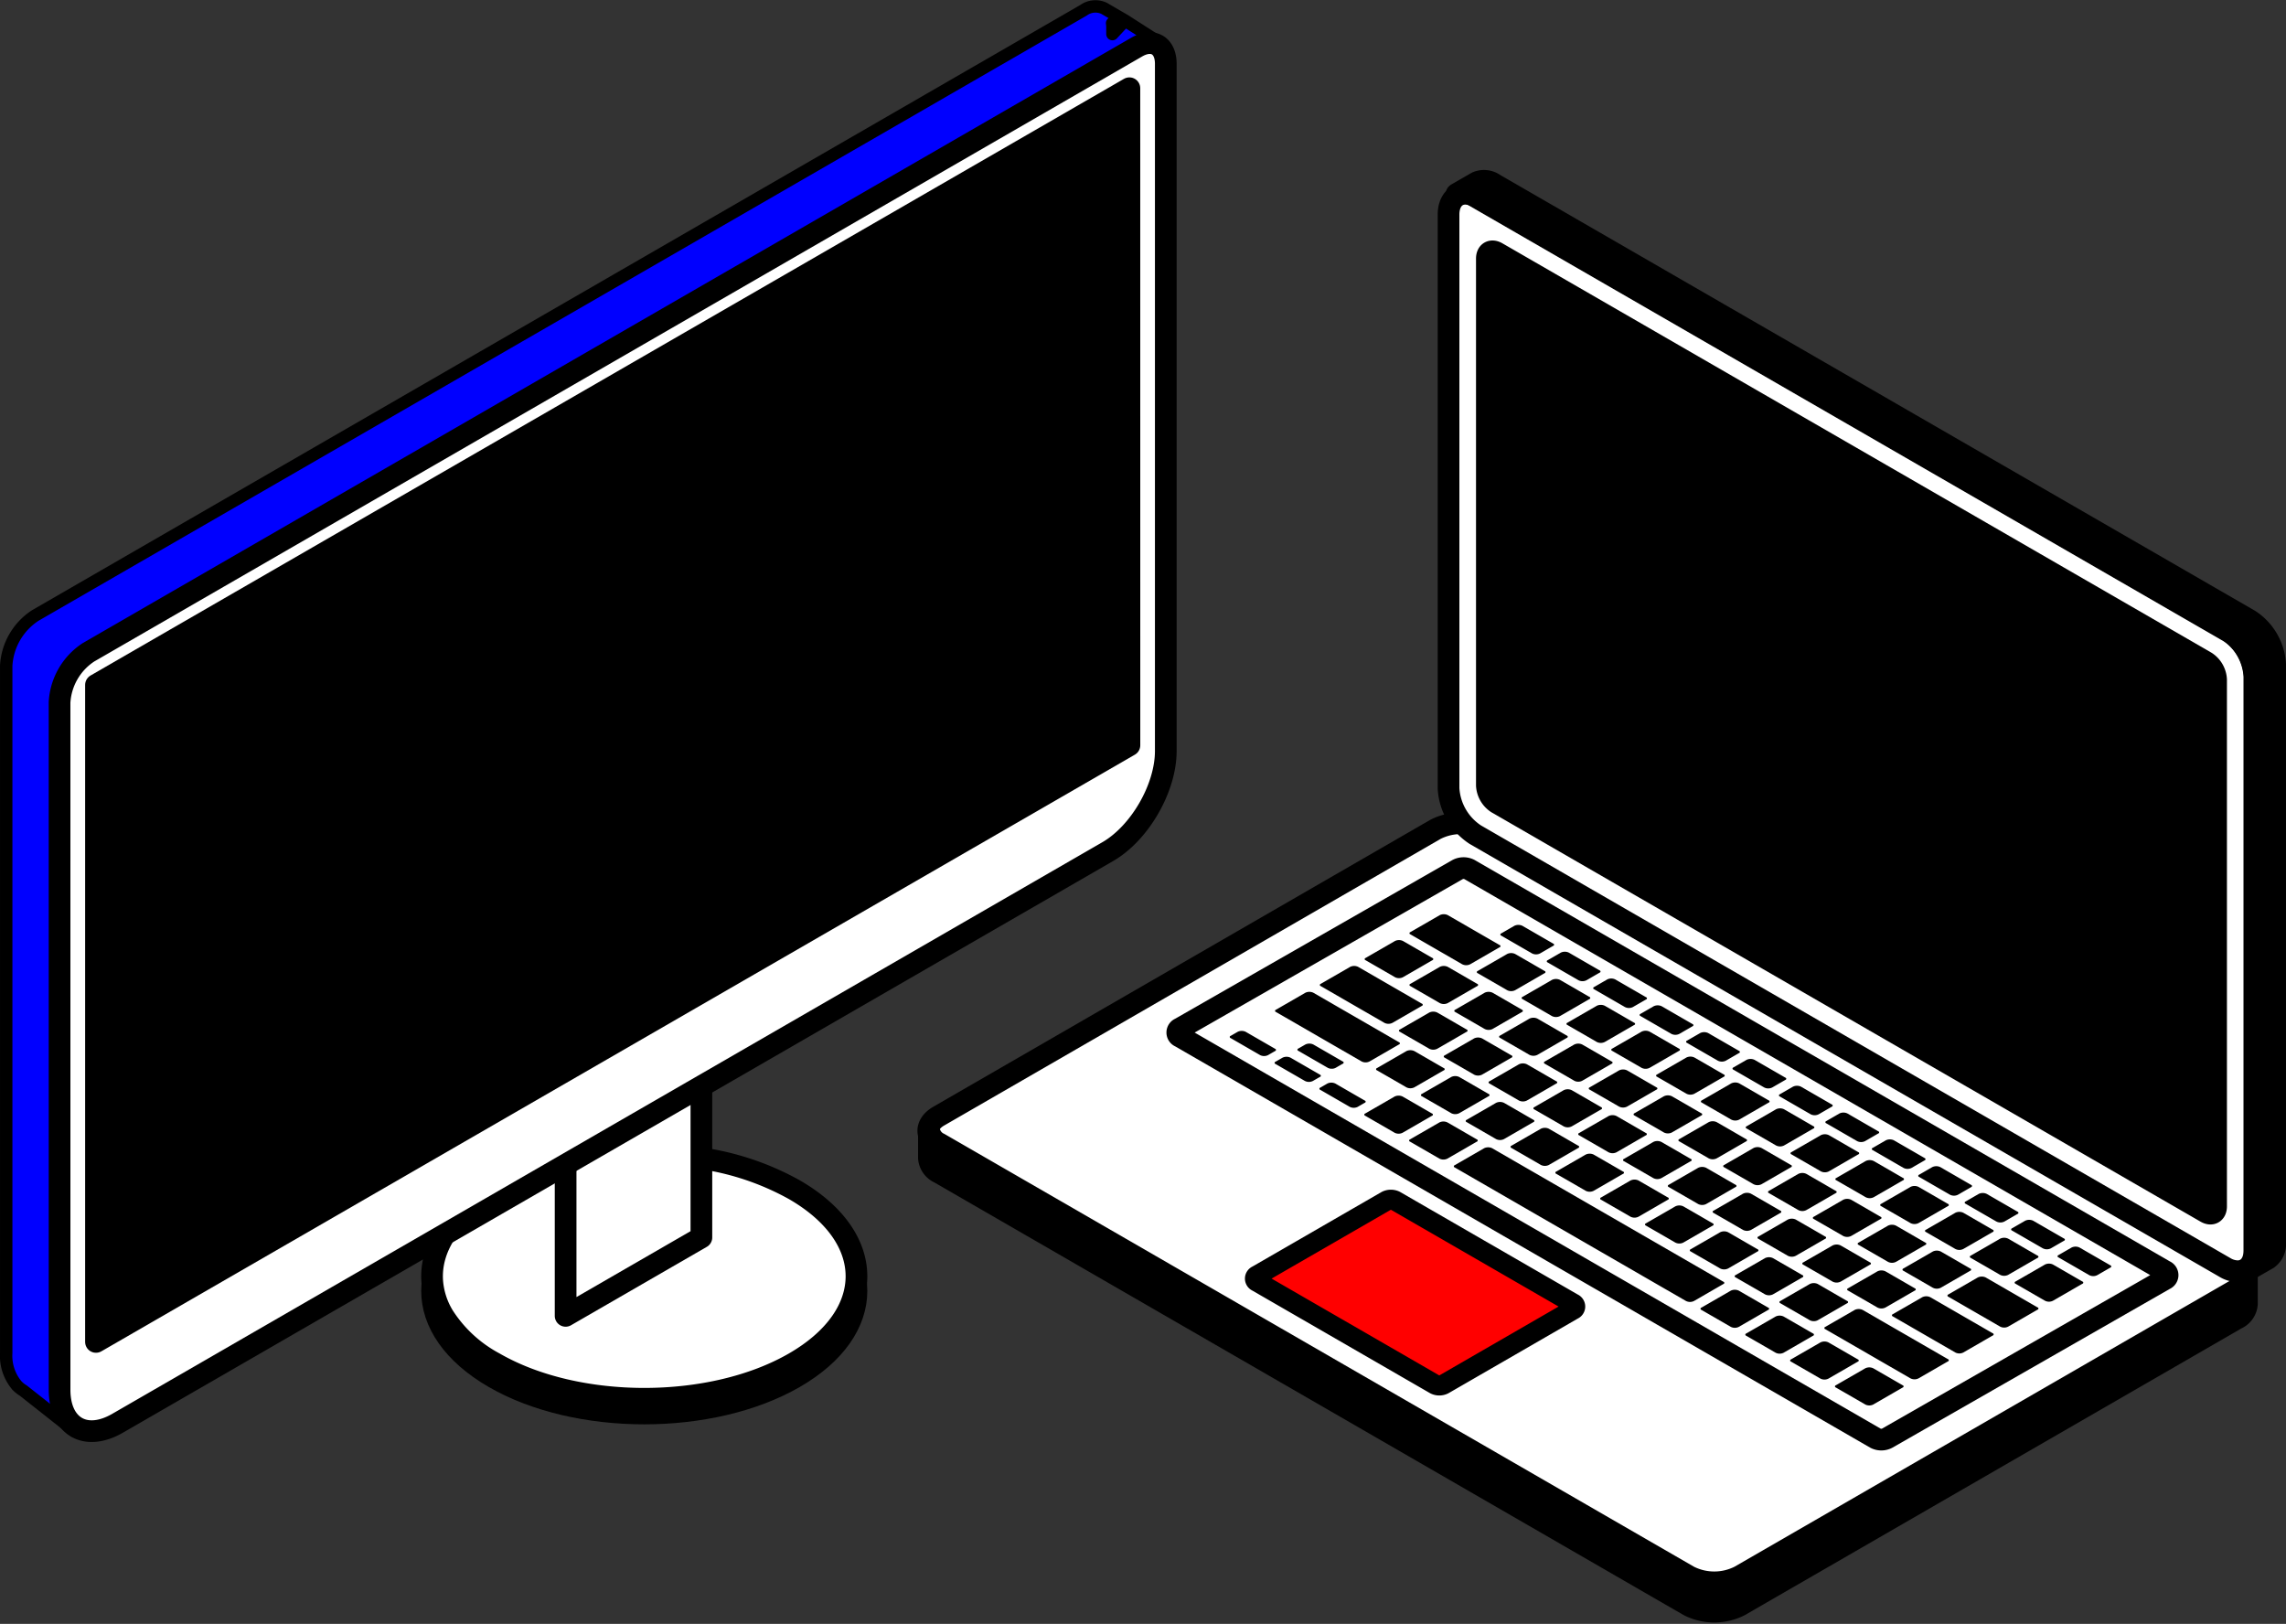 <svg xmlns="http://www.w3.org/2000/svg" width="368.913" height="262.057" viewBox="0 0 368.913 262.057"><rect x="0" y="0" width="368.913" height="262.057" fill="#333333" stroke="none"/><g id="Group_6056" data-name="Group 6056" transform="translate(5 -3.977)"><g id="Group_5967" data-name="Group 5967" transform="translate(-4 5)"><path id="Path_26226" data-name="Path 26226" d="M450.032,1495.719l-5.311-3.409-2.04,2.185v-1.137a4.408,4.408,0,0,0-.052-.617l2.093-.431-3.407-1.983h-.006a3.284,3.284,0,0,0-3.3.331l-169.155,97.662a10.351,10.351,0,0,0-4.691,8.112v110.9a7.432,7.432,0,0,0,1.736,5.256l0,.008.06.047a4.547,4.547,0,0,0,.964.761l8.3,6.55,9.327-13.573h0l148.773-85.885c5.171-2.994,9.366-10.252,9.366-16.229l-.005-103.7,4.785,3.08Z" transform="translate(-264.16 -1490.017)" fill="blue" stroke="#000" stroke-linecap="round" stroke-linejoin="round" stroke-width="2"></path><path id="Path_26227" data-name="Path 26227" d="M374.391,1769.24c-13.372,7.721-13.372,20.243,0,27.964s35.052,7.718,48.433,0,13.367-20.243,0-27.964S387.768,1761.516,374.391,1769.24Z" transform="translate(-295.637 -1575.911)" fill="#fff" stroke="#000" stroke-linecap="round" stroke-linejoin="round" stroke-width="3.5"></path><path id="Path_26228" data-name="Path 26228" d="M364.392,1780.6a12.622,12.622,0,0,0,1.831,5.609,22.062,22.062,0,0,0,8.168,7.531c13.383,7.723,35.052,7.723,48.432,0s13.369-20.237,0-27.951a43.711,43.711,0,0,0-14.839-5.042c-.047-.011-.1-.011-.192-.031a57.267,57.267,0,0,0-7.73-.707c-1.368-.034-2.734-.02-4.081.063-7.863.325-15.564,2.241-21.589,5.718C367.347,1769.851,364,1775.265,364.392,1780.6Z" transform="translate(-295.637 -1574.827)" fill="#fff" stroke="#000" stroke-linecap="round" stroke-linejoin="round" stroke-width="3.5"></path><g id="Group_5966" data-name="Group 5966" transform="translate(90.281 149.176)"><g id="Group_5965" data-name="Group 5965"><path id="Path_26229" data-name="Path 26229" d="M417.7,1708.5v48.512l-21.911,12.654v-48.521a3.061,3.061,0,0,1,1.38-2.387l19.148-11.058C417.086,1707.269,417.7,1707.62,417.7,1708.5Z" transform="translate(-395.791 -1707.517)" fill="#fff" stroke="#000" stroke-linecap="round" stroke-linejoin="round" stroke-width="3.5"></path></g></g><path id="Path_26230" data-name="Path 26230" d="M276.721,1715.976c0,5.978,4.2,8.4,9.373,5.409l159.784-92.245c5.169-2.987,9.362-10.252,9.362-16.222V1502.012c0-2.992-2.095-4.2-4.684-2.706L281.4,1596.967a10.358,10.358,0,0,0-4.683,8.106Z" transform="translate(-268.106 -1492.734)" fill="#fff" stroke="#000" stroke-linecap="round" stroke-linejoin="round" stroke-width="3.5"></path><path id="Path_26231" data-name="Path 26231" d="M285.286,1711.6l166.778-96.286-.007-106.031-166.771,96.289Z" transform="translate(-270.797 -1496.068)" stroke="#000" stroke-linecap="round" stroke-linejoin="round" stroke-width="3.5"></path></g><g id="Group_6055" data-name="Group 6055" transform="translate(144.801 33.149)"><g id="Group_5976" data-name="Group 5976"><g id="Group_5968" data-name="Group 5968" transform="translate(0 103.681)"><path id="Path_26232" data-name="Path 26232" d="M550.8,1691.326a9.089,9.089,0,0,1,8.188,0l120.957,69.839c2.253,1.3,2.253,3.428,0,4.726l-80.175,46.291a9.083,9.083,0,0,1-8.189,0l-120.96-69.839c-2.251-1.3-2.251-3.427,0-4.727Z" transform="translate(-468.93 -1690.352)" fill="#fff" stroke="#000" stroke-linecap="round" stroke-linejoin="round" stroke-width="3.5"></path></g><g id="Group_5969" data-name="Group 5969" transform="translate(83.964 2.095)"><path id="Path_26233" data-name="Path 26233" d="M716.631,1715.5,595.67,1645.666a9.566,9.566,0,0,1-4.318-7.483v-92.578c0-2.047,1.07-3.368,2.726-3.368a4.112,4.112,0,0,1,2.043.615l120.961,69.835a9.562,9.562,0,0,1,4.319,7.481v92.579c0,2.047-1.07,3.368-2.725,3.368A4.1,4.1,0,0,1,716.631,1715.5Z" transform="translate(-591.352 -1542.237)" fill="#fff" stroke="#000" stroke-linecap="round" stroke-linejoin="round" stroke-width="3.5"></path></g><g id="Group_5970" data-name="Group 5970" transform="translate(90.148 11.388)"><path id="Path_26234" data-name="Path 26234" d="M716.412,1710.856c.9.521,1.638.1,1.638-.944V1624.9a3.632,3.632,0,0,0-1.637-2.837l-114.408-66.052c-.9-.521-1.639-.1-1.639.944v85.015a3.636,3.636,0,0,0,1.636,2.838Z" transform="translate(-600.367 -1555.787)" stroke="#000" stroke-linecap="round" stroke-linejoin="round" stroke-width="3.5"></path></g><g id="Group_5971" data-name="Group 5971" transform="translate(40.191 110.92)"><path id="Path_26235" data-name="Path 26235" d="M640.21,1792.908l-112.231-64.8a.718.718,0,0,1,0-1.333l44.816-25.653a2.1,2.1,0,0,1,1.865,0l112.232,64.8a.718.718,0,0,1,0,1.333l-44.816,25.653a2.054,2.054,0,0,1-1.866,0Z" transform="translate(-527.53 -1700.905)" fill="#fff" stroke="#000" stroke-linecap="round" stroke-linejoin="round" stroke-width="3.5"></path></g><g id="Group_5972" data-name="Group 5972" transform="translate(52.721 164.432)"><path id="Path_26236" data-name="Path 26236" d="M574.837,1808.736l-28.693-16.566a.552.552,0,0,1,0-1.024l20.877-12.053a1.611,1.611,0,0,1,1.428,0l28.692,16.566a.552.552,0,0,1,0,1.023l-20.877,12.054a1.568,1.568,0,0,1-1.428,0Z" transform="translate(-545.799 -1778.927)" fill="red" stroke="#000" stroke-linecap="round" stroke-linejoin="round" stroke-width="3.228"></path></g><g id="Group_5973" data-name="Group 5973" transform="translate(85.266)"><path id="Path_26237" data-name="Path 26237" d="M722.038,1712.386v-93.258a9.149,9.149,0,0,0-4.124-7.143l-121.849-70.347a2.949,2.949,0,0,0-2.816-.329c.012-.006.023-.014.036-.021l3.241-1.865a2.928,2.928,0,0,1,2.843.318l121.851,70.348a9.151,9.151,0,0,1,4.123,7.143v93.258a2.889,2.889,0,0,1-1.209,2.661l-3.287,1.886A2.908,2.908,0,0,0,722.038,1712.386Z" transform="translate(-593.249 -1539.183)" stroke="#000" stroke-linecap="round" stroke-linejoin="round" stroke-width="3.5"></path></g><g id="Group_5975" data-name="Group 5975" transform="translate(0.105 153.054)"><g id="Group_5974" data-name="Group 5974"><path id="Path_26238" data-name="Path 26238" d="M681.786,1785.835v4.671a2.841,2.841,0,0,1-1.689,2.421l-80.175,46.29a9.083,9.083,0,0,1-8.189,0l-120.96-69.838a2.87,2.87,0,0,1-1.688-2.361l0-4.632c0-.016,0-.034,0-.049a2.9,2.9,0,0,0,1.683,2.313l120.96,69.839a9.078,9.078,0,0,0,8.189,0L680.1,1788.2a2.858,2.858,0,0,0,1.69-2.388Z" transform="translate(-469.084 -1762.338)" stroke="#000" stroke-linecap="round" stroke-linejoin="round" stroke-width="3.5"></path></g></g></g><g id="Group_6054" data-name="Group 6054" transform="translate(48.162 117.86)"><g id="Group_5977" data-name="Group 5977" transform="translate(126.663 56.388)"><path id="Path_26239" data-name="Path 26239" d="M728.981,1800.167l-4.726-2.729a.683.683,0,0,1,0-1.266l4.726-2.729a2,2,0,0,1,1.765,0l4.728,2.729a.683.683,0,0,1,0,1.266l-4.728,2.728a1.923,1.923,0,0,1-1.765,0Z" transform="translate(-723.828 -1793.238)" stroke="#fff" stroke-linecap="round" stroke-linejoin="round" stroke-width="1"></path></g><g id="Group_5978" data-name="Group 5978" transform="translate(119.43 52.212)"><path id="Path_26240" data-name="Path 26240" d="M718.436,1794.08l-4.726-2.729a.683.683,0,0,1,0-1.266l4.725-2.729a2,2,0,0,1,1.767,0l4.726,2.729a.683.683,0,0,1,0,1.266l-4.726,2.729a1.945,1.945,0,0,1-1.765,0Z" transform="translate(-713.283 -1787.15)" stroke="#fff" stroke-linecap="round" stroke-linejoin="round" stroke-width="1"></path></g><g id="Group_5979" data-name="Group 5979" transform="translate(112.197 48.034)"><path id="Path_26241" data-name="Path 26241" d="M707.889,1787.989l-4.726-2.728a.683.683,0,0,1,0-1.266l4.726-2.73a2,2,0,0,1,1.767,0l4.726,2.729a.684.684,0,0,1,0,1.267l-4.726,2.727a1.931,1.931,0,0,1-1.767,0Z" transform="translate(-702.737 -1781.059)" stroke="#fff" stroke-linecap="round" stroke-linejoin="round" stroke-width="1"></path></g><g id="Group_5980" data-name="Group 5980" transform="translate(104.964 43.858)"><path id="Path_26242" data-name="Path 26242" d="M697.343,1781.9l-4.725-2.729a.683.683,0,0,1,0-1.266l4.725-2.729a1.991,1.991,0,0,1,1.767,0l4.727,2.729a.683.683,0,0,1,0,1.266l-4.727,2.729a1.942,1.942,0,0,1-1.767,0Z" transform="translate(-692.191 -1774.97)" stroke="#fff" stroke-linecap="round" stroke-linejoin="round" stroke-width="1"></path></g><g id="Group_5981" data-name="Group 5981" transform="translate(97.731 39.684)"><path id="Path_26243" data-name="Path 26243" d="M686.8,1775.813l-4.728-2.728a.684.684,0,0,1,0-1.268l4.728-2.729a2,2,0,0,1,1.766,0l4.726,2.73a.684.684,0,0,1,0,1.267l-4.726,2.728a1.932,1.932,0,0,1-1.765,0Z" transform="translate(-681.645 -1768.884)" stroke="#fff" stroke-linecap="round" stroke-linejoin="round" stroke-width="1"></path></g><g id="Group_5982" data-name="Group 5982" transform="translate(90.498 35.508)"><path id="Path_26244" data-name="Path 26244" d="M676.253,1769.725l-4.728-2.73a.682.682,0,0,1,0-1.265l4.727-2.729a1.994,1.994,0,0,1,1.765,0l4.727,2.729a.683.683,0,0,1,0,1.266l-4.727,2.729a1.933,1.933,0,0,1-1.765,0Z" transform="translate(-671.099 -1762.795)" stroke="#fff" stroke-linecap="round" stroke-linejoin="round" stroke-width="1"></path></g><g id="Group_5983" data-name="Group 5983" transform="translate(83.265 31.33)"><path id="Path_26245" data-name="Path 26245" d="M665.707,1763.635l-4.726-2.728a.682.682,0,0,1,0-1.265l4.727-2.731a1.992,1.992,0,0,1,1.765,0l4.725,2.731a.681.681,0,0,1,0,1.265l-4.726,2.728a1.932,1.932,0,0,1-1.765,0Z" transform="translate(-660.554 -1756.704)" stroke="#fff" stroke-linecap="round" stroke-linejoin="round" stroke-width="1"></path></g><g id="Group_5984" data-name="Group 5984" transform="translate(76.032 27.156)"><path id="Path_26246" data-name="Path 26246" d="M655.162,1757.547l-4.726-2.729a.683.683,0,0,1,0-1.267l4.726-2.728a2,2,0,0,1,1.766,0l4.728,2.728a.683.683,0,0,1,0,1.266l-4.726,2.729a1.93,1.93,0,0,1-1.766,0Z" transform="translate(-650.008 -1750.618)" stroke="#fff" stroke-linecap="round" stroke-linejoin="round" stroke-width="1"></path></g><g id="Group_5985" data-name="Group 5985" transform="translate(68.8 22.979)"><path id="Path_26247" data-name="Path 26247" d="M644.617,1751.459l-4.727-2.729a.683.683,0,0,1,0-1.267l4.727-2.728a1.987,1.987,0,0,1,1.764,0l4.727,2.728a.683.683,0,0,1,0,1.267l-4.727,2.729a1.937,1.937,0,0,1-1.764,0Z" transform="translate(-639.463 -1744.529)" stroke="#fff" stroke-linecap="round" stroke-linejoin="round" stroke-width="1"></path></g><g id="Group_5986" data-name="Group 5986" transform="translate(61.567 18.803)"><path id="Path_26248" data-name="Path 26248" d="M634.07,1745.369l-4.726-2.728a.682.682,0,0,1,0-1.266l4.726-2.729a2,2,0,0,1,1.765,0l4.727,2.729a.683.683,0,0,1,0,1.266l-4.726,2.728a1.926,1.926,0,0,1-1.767,0Z" transform="translate(-628.917 -1738.44)" stroke="#fff" stroke-linecap="round" stroke-linejoin="round" stroke-width="1"></path></g><g id="Group_5987" data-name="Group 5987" transform="translate(54.335 14.628)"><path id="Path_26249" data-name="Path 26249" d="M623.527,1739.281l-4.726-2.73a.681.681,0,0,1,0-1.263l4.727-2.729a1.987,1.987,0,0,1,1.765,0l4.726,2.729a.68.68,0,0,1,0,1.263l-4.726,2.73a1.938,1.938,0,0,1-1.765,0Z" transform="translate(-618.373 -1732.352)" stroke="#fff" stroke-linecap="round" stroke-linejoin="round" stroke-width="1"></path></g><g id="Group_5988" data-name="Group 5988" transform="translate(47.1 10.451)"><path id="Path_26250" data-name="Path 26250" d="M612.978,1733.193l-4.726-2.73a.681.681,0,0,1,0-1.264l4.727-2.729a1.988,1.988,0,0,1,1.766,0l4.726,2.729a.681.681,0,0,1,0,1.263l-4.727,2.731a1.949,1.949,0,0,1-1.766,0Z" transform="translate(-607.824 -1726.263)" stroke="#fff" stroke-linecap="round" stroke-linejoin="round" stroke-width="1"></path></g><g id="Group_5989" data-name="Group 5989" transform="translate(39.869 6.275)"><path id="Path_26251" data-name="Path 26251" d="M602.435,1727.1l-4.728-2.73a.682.682,0,0,1,0-1.265l4.728-2.729a1.99,1.99,0,0,1,1.766,0l4.725,2.728a.682.682,0,0,1,0,1.266l-4.725,2.73a1.936,1.936,0,0,1-1.766,0Z" transform="translate(-597.281 -1720.173)" stroke="#fff" stroke-linecap="round" stroke-linejoin="round" stroke-width="1"></path></g><g id="Group_5990" data-name="Group 5990" transform="translate(133.586 53.643)"><path id="Path_26252" data-name="Path 26252" d="M739.3,1794.782l-4.956-2.859a.683.683,0,0,1,0-1.265l2.1-1.212a1.973,1.973,0,0,1,1.764,0l4.954,2.859a.683.683,0,0,1,0,1.267l-2.1,1.211a1.925,1.925,0,0,1-1.765,0Z" transform="translate(-733.922 -1789.237)" stroke="#fff" stroke-linecap="round" stroke-linejoin="round" stroke-width="1"></path></g><g id="Group_5991" data-name="Group 5991" transform="translate(126.092 49.318)"><path id="Path_26253" data-name="Path 26253" d="M728.377,1788.475l-4.953-2.859a.683.683,0,0,1,0-1.266l2.1-1.213a2,2,0,0,1,1.767,0l4.953,2.859a.683.683,0,0,1,0,1.266l-2.1,1.213a1.934,1.934,0,0,1-1.765,0Z" transform="translate(-722.996 -1782.931)" stroke="#fff" stroke-linecap="round" stroke-linejoin="round" stroke-width="1"></path></g><g id="Group_5992" data-name="Group 5992" transform="translate(118.599 44.99)"><path id="Path_26254" data-name="Path 26254" d="M717.451,1782.167l-4.954-2.86a.683.683,0,0,1,0-1.265l2.1-1.215a1.991,1.991,0,0,1,1.766,0l4.953,2.859a.682.682,0,0,1,0,1.265l-2.1,1.214a1.933,1.933,0,0,1-1.765,0Z" transform="translate(-712.071 -1776.62)" stroke="#fff" stroke-linecap="round" stroke-linejoin="round" stroke-width="1"></path></g><g id="Group_5993" data-name="Group 5993" transform="translate(111.105 40.664)"><path id="Path_26255" data-name="Path 26255" d="M706.526,1775.858,701.572,1773a.683.683,0,0,1,0-1.267l2.1-1.214a2,2,0,0,1,1.765,0l4.953,2.861a.683.683,0,0,1,0,1.266l-2.1,1.213a1.933,1.933,0,0,1-1.765,0Z" transform="translate(-701.145 -1770.313)" stroke="#fff" stroke-linecap="round" stroke-linejoin="round" stroke-width="1"></path></g><g id="Group_5994" data-name="Group 5994" transform="translate(103.612 36.338)"><path id="Path_26256" data-name="Path 26256" d="M695.6,1769.55l-4.952-2.86a.681.681,0,0,1,0-1.264l2.1-1.213a1.992,1.992,0,0,1,1.766,0l4.953,2.859a.746.746,0,0,1,.427.632.758.758,0,0,1-.427.634l-2.1,1.213a1.93,1.93,0,0,1-1.766,0Z" transform="translate(-690.22 -1764.006)" stroke="#fff" stroke-linecap="round" stroke-linejoin="round" stroke-width="1"></path></g><g id="Group_5995" data-name="Group 5995" transform="translate(96.118 32.011)"><path id="Path_26257" data-name="Path 26257" d="M684.674,1763.242l-4.954-2.861a.682.682,0,0,1,0-1.264l2.1-1.214a1.991,1.991,0,0,1,1.765,0l4.953,2.859a.682.682,0,0,1,0,1.266l-2.1,1.214a1.934,1.934,0,0,1-1.765,0Z" transform="translate(-679.294 -1757.697)" stroke="#fff" stroke-linecap="round" stroke-linejoin="round" stroke-width="1"></path></g><g id="Group_5996" data-name="Group 5996" transform="translate(88.625 27.685)"><path id="Path_26258" data-name="Path 26258" d="M673.748,1756.934l-4.953-2.859a.684.684,0,0,1,0-1.267l2.1-1.213a1.991,1.991,0,0,1,1.765,0l4.953,2.859a.683.683,0,0,1,0,1.266l-2.1,1.213a1.941,1.941,0,0,1-1.766,0Z" transform="translate(-668.369 -1751.389)" stroke="#fff" stroke-linecap="round" stroke-linejoin="round" stroke-width="1"></path></g><g id="Group_5997" data-name="Group 5997" transform="translate(81.131 23.358)"><path id="Path_26259" data-name="Path 26259" d="M662.821,1750.626l-4.952-2.86a.683.683,0,0,1,0-1.266l2.1-1.213a1.994,1.994,0,0,1,1.766,0l4.953,2.86a.682.682,0,0,1,0,1.265l-2.1,1.213a1.942,1.942,0,0,1-1.767,0Z" transform="translate(-657.443 -1745.081)" stroke="#fff" stroke-linecap="round" stroke-linejoin="round" stroke-width="1"></path></g><g id="Group_5998" data-name="Group 5998" transform="translate(73.638 19.031)"><path id="Path_26260" data-name="Path 26260" d="M651.9,1744.317l-4.951-2.859a.683.683,0,0,1,0-1.267l2.1-1.211a1.979,1.979,0,0,1,1.767,0l4.953,2.859a.682.682,0,0,1,0,1.265l-2.1,1.214a1.939,1.939,0,0,1-1.765,0Z" transform="translate(-646.517 -1738.772)" stroke="#fff" stroke-linecap="round" stroke-linejoin="round" stroke-width="1"></path></g><g id="Group_5999" data-name="Group 5999" transform="translate(66.143 14.704)"><path id="Path_26261" data-name="Path 26261" d="M640.97,1738.009l-4.952-2.86a.682.682,0,0,1,0-1.265l2.1-1.213a1.988,1.988,0,0,1,1.765,0l4.952,2.86a.682.682,0,0,1,0,1.265l-2.1,1.214a1.94,1.94,0,0,1-1.766,0Z" transform="translate(-635.59 -1732.463)" stroke="#fff" stroke-linecap="round" stroke-linejoin="round" stroke-width="1"></path></g><g id="Group_6000" data-name="Group 6000" transform="translate(58.65 10.378)"><path id="Path_26262" data-name="Path 26262" d="M630.045,1731.7l-4.952-2.859a.682.682,0,0,1,0-1.266l2.1-1.213a1.986,1.986,0,0,1,1.766,0l4.952,2.859a.683.683,0,0,1,0,1.267l-2.1,1.21a1.93,1.93,0,0,1-1.767,0Z" transform="translate(-624.665 -1726.156)" stroke="#fff" stroke-linecap="round" stroke-linejoin="round" stroke-width="1"></path></g><g id="Group_6001" data-name="Group 6001" transform="translate(51.157 6.051)"><path id="Path_26263" data-name="Path 26263" d="M619.119,1725.393l-4.953-2.861a.682.682,0,0,1,0-1.264l2.1-1.214a1.984,1.984,0,0,1,1.765,0l4.953,2.859a.683.683,0,0,1,0,1.265l-2.1,1.215a1.94,1.94,0,0,1-1.765,0Z" transform="translate(-613.74 -1719.847)" stroke="#fff" stroke-linecap="round" stroke-linejoin="round" stroke-width="1"></path></g><g id="Group_6002" data-name="Group 6002" transform="translate(43.663 1.725)"><path id="Path_26264" data-name="Path 26264" d="M608.193,1719.085l-4.953-2.861a.682.682,0,0,1,0-1.265l2.1-1.215a2,2,0,0,1,1.765,0l4.953,2.86a.682.682,0,0,1,0,1.266l-2.1,1.214a1.936,1.936,0,0,1-1.766,0Z" transform="translate(-602.814 -1713.539)" stroke="#fff" stroke-linecap="round" stroke-linejoin="round" stroke-width="1"></path></g><g id="Group_6003" data-name="Group 6003" transform="translate(29)"><path id="Path_26265" data-name="Path 26265" d="M590.2,1720.042l-8.341-4.817a.682.682,0,0,1,0-1.266l4.728-2.728a1.987,1.987,0,0,1,1.765,0l8.342,4.816a.682.682,0,0,1,0,1.265l-4.726,2.729a1.932,1.932,0,0,1-1.765,0Z" transform="translate(-581.434 -1711.024)" stroke="#fff" stroke-linecap="round" stroke-linejoin="round" stroke-width="1"></path></g><g id="Group_6004" data-name="Group 6004" transform="translate(97.661 73.13)"><path id="Path_26266" data-name="Path 26266" d="M686.7,1824.579l-4.728-2.729a.683.683,0,0,1,0-1.266l4.727-2.726a1.979,1.979,0,0,1,1.766,0l4.728,2.728a.683.683,0,0,1,0,1.266l-4.727,2.729a1.933,1.933,0,0,1-1.765,0Z" transform="translate(-681.544 -1817.649)" stroke="#fff" stroke-linecap="round" stroke-linejoin="round" stroke-width="1"></path></g><g id="Group_6005" data-name="Group 6005" transform="translate(90.43 68.955)"><path id="Path_26267" data-name="Path 26267" d="M676.154,1818.492l-4.728-2.73a.683.683,0,0,1,0-1.266l4.727-2.729a2,2,0,0,1,1.765,0l4.726,2.729a.683.683,0,0,1,0,1.266l-4.726,2.729a1.931,1.931,0,0,1-1.765,0Z" transform="translate(-671 -1811.562)" stroke="#fff" stroke-linecap="round" stroke-linejoin="round" stroke-width="1"></path></g><g id="Group_6006" data-name="Group 6006" transform="translate(83.197 64.778)"><path id="Path_26268" data-name="Path 26268" d="M665.607,1812.4l-4.726-2.728a.684.684,0,0,1,0-1.267l4.726-2.727a1.982,1.982,0,0,1,1.766,0l4.727,2.727a.684.684,0,0,1,0,1.267l-4.728,2.728a1.938,1.938,0,0,1-1.765,0Z" transform="translate(-660.454 -1805.472)" stroke="#fff" stroke-linecap="round" stroke-linejoin="round" stroke-width="1"></path></g><g id="Group_6007" data-name="Group 6007" transform="translate(10.913 20.88)"><path id="Path_26269" data-name="Path 26269" d="M560.217,1746.312l-4.725-2.729a.683.683,0,0,1,0-1.267l1.115-.641a1.992,1.992,0,0,1,1.766,0l4.726,2.728a.682.682,0,0,1,0,1.265l-1.115.642a1.778,1.778,0,0,1-.882.215A1.8,1.8,0,0,1,560.217,1746.312Z" transform="translate(-555.064 -1741.468)" stroke="#fff" stroke-linecap="round" stroke-linejoin="round" stroke-width="1"></path></g><g id="Group_6008" data-name="Group 6008" transform="translate(14.464 27.181)"><path id="Path_26270" data-name="Path 26270" d="M565.395,1755.5l-4.724-2.73a.682.682,0,0,1,0-1.267l1.112-.643a1.992,1.992,0,0,1,1.766,0l4.725,2.73a.682.682,0,0,1,0,1.266l-1.115.644a1.938,1.938,0,0,1-1.765,0Z" transform="translate(-560.241 -1750.654)" stroke="#fff" stroke-linecap="round" stroke-linejoin="round" stroke-width="1"></path></g><g id="Group_6009" data-name="Group 6009" transform="translate(7.232 23.006)"><path id="Path_26271" data-name="Path 26271" d="M554.85,1749.41l-4.727-2.728a.684.684,0,0,1,0-1.267l1.115-.642a1.994,1.994,0,0,1,1.765,0l4.727,2.728a.683.683,0,0,1,0,1.267l-1.113.641a1.92,1.92,0,0,1-1.766,0Z" transform="translate(-549.696 -1744.567)" stroke="#fff" stroke-linecap="round" stroke-linejoin="round" stroke-width="1"></path></g><g id="Group_6010" data-name="Group 6010" transform="translate(0 18.829)"><path id="Path_26272" data-name="Path 26272" d="M544.3,1743.322l-4.726-2.729a.683.683,0,0,1,0-1.265l1.114-.643a1.989,1.989,0,0,1,1.766,0l4.726,2.729a.683.683,0,0,1,0,1.266l-1.114.643a1.941,1.941,0,0,1-1.767,0Z" transform="translate(-539.152 -1738.477)" stroke="#fff" stroke-linecap="round" stroke-linejoin="round" stroke-width="1"></path></g><g id="Group_6011" data-name="Group 6011" transform="translate(75.964 60.603)"><path id="Path_26273" data-name="Path 26273" d="M655.062,1806.314l-4.727-2.729a.683.683,0,0,1,0-1.266l4.726-2.728a1.993,1.993,0,0,1,1.766,0l4.726,2.728a.683.683,0,0,1,0,1.266l-4.726,2.729a1.937,1.937,0,0,1-1.765,0Z" transform="translate(-649.908 -1799.384)" stroke="#fff" stroke-linecap="round" stroke-linejoin="round" stroke-width="1"></path></g><g id="Group_6012" data-name="Group 6012" transform="translate(36.154 37.618)"><path id="Path_26274" data-name="Path 26274" d="M629.595,1791.612l-37.3-21.539a.683.683,0,0,1,0-1.267l4.727-2.728a1.994,1.994,0,0,1,1.766,0l37.3,21.537a.682.682,0,0,1,0,1.265l-4.726,2.731a1.94,1.94,0,0,1-1.766,0Z" transform="translate(-591.865 -1765.872)" stroke="#fff" stroke-linecap="round" stroke-linejoin="round" stroke-width="1"></path></g><g id="Group_6013" data-name="Group 6013" transform="translate(28.941 33.453)"><path id="Path_26275" data-name="Path 26275" d="M586.5,1766.73l-4.725-2.73a.682.682,0,0,1,0-1.265l4.726-2.73a1.994,1.994,0,0,1,1.765,0l4.728,2.73a.682.682,0,0,1,0,1.265l-4.728,2.73a1.945,1.945,0,0,1-1.766,0Z" transform="translate(-581.348 -1759.8)" stroke="#fff" stroke-linecap="round" stroke-linejoin="round" stroke-width="1"></path></g><g id="Group_6014" data-name="Group 6014" transform="translate(21.708 29.277)"><path id="Path_26276" data-name="Path 26276" d="M575.954,1760.64l-4.725-2.73a.682.682,0,0,1,0-1.265l4.725-2.728a2,2,0,0,1,1.768,0l4.725,2.728a.682.682,0,0,1,0,1.265l-4.727,2.731a1.94,1.94,0,0,1-1.766,0Z" transform="translate(-570.802 -1753.711)" stroke="#fff" stroke-linecap="round" stroke-linejoin="round" stroke-width="1"></path></g><g id="Group_6015" data-name="Group 6015" transform="translate(108.561 54.287)"><path id="Path_26277" data-name="Path 26277" d="M702.589,1797.107l-4.726-2.728a.684.684,0,0,1,0-1.268l4.726-2.728a2,2,0,0,1,1.767,0l4.727,2.73a.683.683,0,0,1,0,1.266l-4.726,2.727a1.921,1.921,0,0,1-1.768,0Z" transform="translate(-697.435 -1790.176)" stroke="#fff" stroke-linecap="round" stroke-linejoin="round" stroke-width="1"></path></g><g id="Group_6016" data-name="Group 6016" transform="translate(115.813 58.474)"><path id="Path_26278" data-name="Path 26278" d="M716.779,1805.3l-8.342-4.815a.683.683,0,0,1,0-1.266l4.728-2.73a1.989,1.989,0,0,1,1.765,0l8.341,4.818a.683.683,0,0,1,0,1.266l-4.725,2.726a1.921,1.921,0,0,1-1.766,0Z" transform="translate(-708.009 -1796.28)" stroke="#fff" stroke-linecap="round" stroke-linejoin="round" stroke-width="1"></path></g><g id="Group_6017" data-name="Group 6017" transform="translate(101.328 50.112)"><path id="Path_26279" data-name="Path 26279" d="M692.044,1791.018l-4.727-2.728a.683.683,0,0,1,0-1.266l4.727-2.729a2,2,0,0,1,1.765,0l4.728,2.729a.683.683,0,0,1,0,1.266l-4.728,2.728a1.924,1.924,0,0,1-1.765,0Z" transform="translate(-686.89 -1784.089)" stroke="#fff" stroke-linecap="round" stroke-linejoin="round" stroke-width="1"></path></g><g id="Group_6018" data-name="Group 6018" transform="translate(94.095 45.937)"><path id="Path_26280" data-name="Path 26280" d="M681.5,1784.931l-4.727-2.73a.682.682,0,0,1,0-1.265l4.727-2.73a2,2,0,0,1,1.765,0l4.725,2.73a.681.681,0,0,1,0,1.265l-4.726,2.729a1.933,1.933,0,0,1-1.765,0Z" transform="translate(-676.344 -1778.001)" stroke="#fff" stroke-linecap="round" stroke-linejoin="round" stroke-width="1"></path></g><g id="Group_6019" data-name="Group 6019" transform="translate(86.863 41.76)"><path id="Path_26281" data-name="Path 26281" d="M670.953,1778.839l-4.726-2.728a.683.683,0,0,1,0-1.266l4.726-2.729a2,2,0,0,1,1.766,0l4.726,2.729a.683.683,0,0,1,0,1.266l-4.726,2.727a1.924,1.924,0,0,1-1.766,0Z" transform="translate(-665.8 -1771.911)" stroke="#fff" stroke-linecap="round" stroke-linejoin="round" stroke-width="1"></path></g><g id="Group_6020" data-name="Group 6020" transform="translate(79.629 37.585)"><path id="Path_26282" data-name="Path 26282" d="M660.407,1772.752l-4.725-2.729a.681.681,0,0,1,0-1.265l4.726-2.731a2,2,0,0,1,1.765,0l4.728,2.731a.682.682,0,0,1,0,1.265l-4.726,2.728a1.923,1.923,0,0,1-1.766,0Z" transform="translate(-655.253 -1765.823)" stroke="#fff" stroke-linecap="round" stroke-linejoin="round" stroke-width="1"></path></g><g id="Group_6021" data-name="Group 6021" transform="translate(72.398 33.408)"><path id="Path_26283" data-name="Path 26283" d="M649.86,1766.663l-4.726-2.728a.683.683,0,0,1,0-1.265l4.726-2.729a2,2,0,0,1,1.767,0l4.726,2.729a.683.683,0,0,1,0,1.267l-4.726,2.727a1.936,1.936,0,0,1-1.767,0Z" transform="translate(-644.709 -1759.734)" stroke="#fff" stroke-linecap="round" stroke-linejoin="round" stroke-width="1"></path></g><g id="Group_6022" data-name="Group 6022" transform="translate(65.165 29.233)"><path id="Path_26284" data-name="Path 26284" d="M639.315,1760.575l-4.726-2.729a.683.683,0,0,1,0-1.266l4.726-2.728a1.994,1.994,0,0,1,1.765,0l4.728,2.728a.683.683,0,0,1,0,1.266l-4.728,2.729a1.933,1.933,0,0,1-1.765,0Z" transform="translate(-634.163 -1753.646)" stroke="#fff" stroke-linecap="round" stroke-linejoin="round" stroke-width="1"></path></g><g id="Group_6023" data-name="Group 6023" transform="translate(57.931 25.056)"><path id="Path_26285" data-name="Path 26285" d="M628.769,1754.486l-4.726-2.728a.684.684,0,0,1,0-1.267l4.728-2.729a2,2,0,0,1,1.765,0l4.727,2.729a.684.684,0,0,1,0,1.267l-4.727,2.728a1.934,1.934,0,0,1-1.766,0Z" transform="translate(-623.616 -1747.556)" stroke="#fff" stroke-linecap="round" stroke-linejoin="round" stroke-width="1"></path></g><g id="Group_6024" data-name="Group 6024" transform="translate(50.698 20.881)"><path id="Path_26286" data-name="Path 26286" d="M618.225,1748.4l-4.728-2.729a.683.683,0,0,1,0-1.266l4.728-2.727a1.992,1.992,0,0,1,1.766,0l4.725,2.728a.682.682,0,0,1,0,1.266l-4.726,2.728a1.791,1.791,0,0,1-.884.215A1.771,1.771,0,0,1,618.225,1748.4Z" transform="translate(-613.071 -1741.469)" stroke="#fff" stroke-linecap="round" stroke-linejoin="round" stroke-width="1"></path></g><g id="Group_6025" data-name="Group 6025" transform="translate(43.466 16.704)"><path id="Path_26287" data-name="Path 26287" d="M607.679,1742.31l-4.726-2.73a.683.683,0,0,1,0-1.266l4.726-2.728a1.989,1.989,0,0,1,1.765,0l4.726,2.728a.683.683,0,0,1,0,1.267l-4.726,2.729a1.939,1.939,0,0,1-1.765,0Z" transform="translate(-602.526 -1735.379)" stroke="#fff" stroke-linecap="round" stroke-linejoin="round" stroke-width="1"></path></g><g id="Group_6026" data-name="Group 6026" transform="translate(36.232 12.527)"><path id="Path_26288" data-name="Path 26288" d="M597.132,1736.219l-4.727-2.729a.683.683,0,0,1,0-1.265l4.728-2.729a1.993,1.993,0,0,1,1.766,0l4.727,2.73a.757.757,0,0,1,.426.633.746.746,0,0,1-.427.632l-4.726,2.729a1.939,1.939,0,0,1-1.767,0Z" transform="translate(-591.979 -1729.289)" stroke="#fff" stroke-linecap="round" stroke-linejoin="round" stroke-width="1"></path></g><g id="Group_6027" data-name="Group 6027" transform="translate(28.999 8.351)"><path id="Path_26289" data-name="Path 26289" d="M586.587,1730.131l-4.728-2.729a.682.682,0,0,1,0-1.265l4.728-2.729a1.983,1.983,0,0,1,1.765,0l4.726,2.729a.681.681,0,0,1,0,1.265l-4.726,2.729a1.935,1.935,0,0,1-1.765,0Z" transform="translate(-581.433 -1723.201)" stroke="#fff" stroke-linecap="round" stroke-linejoin="round" stroke-width="1"></path></g><g id="Group_6028" data-name="Group 6028" transform="translate(21.768 4.175)"><path id="Path_26290" data-name="Path 26290" d="M576.042,1724.041l-4.726-2.728a.683.683,0,0,1,0-1.266l4.726-2.728a1.982,1.982,0,0,1,1.766,0l4.726,2.727a.684.684,0,0,1,0,1.267l-4.726,2.728a1.927,1.927,0,0,1-1.767,0Z" transform="translate(-570.89 -1717.112)" stroke="#fff" stroke-linecap="round" stroke-linejoin="round" stroke-width="1"></path></g><g id="Group_6029" data-name="Group 6029" transform="translate(99.628 57.482)"><path id="Path_26291" data-name="Path 26291" d="M689.564,1801.764l-4.726-2.729a.684.684,0,0,1,0-1.267l4.726-2.726a1.979,1.979,0,0,1,1.765,0l4.728,2.728a.683.683,0,0,1,0,1.265l-4.728,2.73a1.942,1.942,0,0,1-1.765,0Z" transform="translate(-684.411 -1794.833)" stroke="#fff" stroke-linecap="round" stroke-linejoin="round" stroke-width="1"></path></g><g id="Group_6030" data-name="Group 6030" transform="translate(106.861 61.658)"><path id="Path_26292" data-name="Path 26292" d="M705.445,1810.933l-10.062-5.811a.682.682,0,0,1,0-1.265l4.727-2.726a1.979,1.979,0,0,1,1.766,0l10.062,5.808a.683.683,0,0,1,0,1.266l-4.726,2.728a1.923,1.923,0,0,1-1.767,0Z" transform="translate(-694.957 -1800.923)" stroke="#fff" stroke-linecap="round" stroke-linejoin="round" stroke-width="1"></path></g><g id="Group_6031" data-name="Group 6031" transform="translate(92.396 53.306)"><path id="Path_26293" data-name="Path 26293" d="M679.019,1795.676l-4.726-2.729a.684.684,0,0,1,0-1.268l4.726-2.728a2,2,0,0,1,1.765,0l4.726,2.728a.683.683,0,0,1,0,1.267l-4.726,2.729a1.943,1.943,0,0,1-1.765,0Z" transform="translate(-673.867 -1788.746)" stroke="#fff" stroke-linecap="round" stroke-linejoin="round" stroke-width="1"></path></g><g id="Group_6032" data-name="Group 6032" transform="translate(85.162 49.131)"><path id="Path_26294" data-name="Path 26294" d="M668.473,1789.587l-4.728-2.728a.683.683,0,0,1,0-1.267l4.728-2.728a1.988,1.988,0,0,1,1.765,0l4.726,2.728a.683.683,0,0,1,0,1.267l-4.726,2.728a1.938,1.938,0,0,1-1.765,0Z" transform="translate(-663.319 -1782.657)" stroke="#fff" stroke-linecap="round" stroke-linejoin="round" stroke-width="1"></path></g><g id="Group_6033" data-name="Group 6033" transform="translate(77.929 44.955)"><path id="Path_26295" data-name="Path 26295" d="M657.928,1783.5l-4.728-2.729a.683.683,0,0,1,0-1.266l4.728-2.727a1.987,1.987,0,0,1,1.765,0l4.727,2.728a.683.683,0,0,1,0,1.265l-4.727,2.729a1.931,1.931,0,0,1-1.765,0Z" transform="translate(-652.774 -1776.569)" stroke="#fff" stroke-linecap="round" stroke-linejoin="round" stroke-width="1"></path></g><g id="Group_6034" data-name="Group 6034" transform="translate(70.696 40.779)"><path id="Path_26296" data-name="Path 26296" d="M647.382,1777.411l-4.727-2.73a.683.683,0,0,1,0-1.266l4.726-2.728a2,2,0,0,1,1.766,0l4.726,2.728a.683.683,0,0,1,0,1.266l-4.727,2.73a1.932,1.932,0,0,1-1.765,0Z" transform="translate(-642.228 -1770.48)" stroke="#fff" stroke-linecap="round" stroke-linejoin="round" stroke-width="1"></path></g><g id="Group_6035" data-name="Group 6035" transform="translate(63.464 36.602)"><path id="Path_26297" data-name="Path 26297" d="M636.836,1771.32l-4.726-2.727a.683.683,0,0,1,0-1.267l4.726-2.729a2,2,0,0,1,1.766,0l4.726,2.729a.683.683,0,0,1,0,1.267l-4.726,2.726a1.925,1.925,0,0,1-1.766,0Z" transform="translate(-631.683 -1764.391)" stroke="#fff" stroke-linecap="round" stroke-linejoin="round" stroke-width="1"></path></g><g id="Group_6036" data-name="Group 6036" transform="translate(56.23 32.426)"><path id="Path_26298" data-name="Path 26298" d="M626.29,1765.232l-4.726-2.729a.683.683,0,0,1,0-1.266l4.727-2.729a1.992,1.992,0,0,1,1.765,0l4.726,2.729a.683.683,0,0,1,0,1.266l-4.726,2.729a1.938,1.938,0,0,1-1.765,0Z" transform="translate(-621.136 -1758.301)" stroke="#fff" stroke-linecap="round" stroke-linejoin="round" stroke-width="1"></path></g><g id="Group_6037" data-name="Group 6037" transform="translate(48.997 28.25)"><path id="Path_26299" data-name="Path 26299" d="M615.745,1759.143l-4.728-2.728a.683.683,0,0,1,0-1.266l4.728-2.73a2,2,0,0,1,1.766,0l4.728,2.728a.685.685,0,0,1,0,1.268l-4.728,2.728a1.934,1.934,0,0,1-1.766,0Z" transform="translate(-610.591 -1752.213)" stroke="#fff" stroke-linecap="round" stroke-linejoin="round" stroke-width="1"></path></g><g id="Group_6038" data-name="Group 6038" transform="translate(41.764 24.074)"><path id="Path_26300" data-name="Path 26300" d="M605.2,1753.054l-4.725-2.728a.683.683,0,0,1,0-1.267l4.726-2.728a2,2,0,0,1,1.767,0l4.726,2.728a.683.683,0,0,1,0,1.267l-4.726,2.728a1.93,1.93,0,0,1-1.767,0Z" transform="translate(-600.045 -1746.124)" stroke="#fff" stroke-linecap="round" stroke-linejoin="round" stroke-width="1"></path></g><g id="Group_6039" data-name="Group 6039" transform="translate(34.532 19.898)"><path id="Path_26301" data-name="Path 26301" d="M594.652,1746.966l-4.726-2.73a.682.682,0,0,1,0-1.264l4.727-2.73a1.994,1.994,0,0,1,1.765,0l4.727,2.73a.682.682,0,0,1,0,1.264l-4.727,2.73a1.94,1.94,0,0,1-1.766,0Z" transform="translate(-589.5 -1740.036)" stroke="#fff" stroke-linecap="round" stroke-linejoin="round" stroke-width="1"></path></g><g id="Group_6040" data-name="Group 6040" transform="translate(27.299 15.722)"><path id="Path_26302" data-name="Path 26302" d="M584.108,1740.877l-4.726-2.729a.684.684,0,0,1,0-1.266l4.728-2.729a2,2,0,0,1,1.765,0l4.727,2.729a.683.683,0,0,1,0,1.266l-4.727,2.729a1.938,1.938,0,0,1-1.765,0Z" transform="translate(-578.955 -1733.947)" stroke="#fff" stroke-linecap="round" stroke-linejoin="round" stroke-width="1"></path></g><g id="Group_6041" data-name="Group 6041" transform="translate(14.534 8.351)"><path id="Path_26303" data-name="Path 26303" d="M571.029,1733.324,560.77,1727.4a.682.682,0,0,1,0-1.265l4.726-2.729a1.981,1.981,0,0,1,1.765,0l10.259,5.922a.684.684,0,0,1,0,1.267l-4.726,2.728a1.932,1.932,0,0,1-1.765,0Z" transform="translate(-560.343 -1723.2)" stroke="#fff" stroke-linecap="round" stroke-linejoin="round" stroke-width="1"></path></g><g id="Group_6042" data-name="Group 6042" transform="translate(88.707 59.529)"><path id="Path_26304" data-name="Path 26304" d="M673.64,1804.749l-4.726-2.729a.683.683,0,0,1,0-1.266l4.726-2.729a1.994,1.994,0,0,1,1.767,0l4.727,2.729a.684.684,0,0,1,0,1.266l-4.728,2.729a1.8,1.8,0,0,1-.881.211A1.816,1.816,0,0,1,673.64,1804.749Z" transform="translate(-668.488 -1797.818)" stroke="#fff" stroke-linecap="round" stroke-linejoin="round" stroke-width="1"></path></g><g id="Group_6043" data-name="Group 6043" transform="translate(95.954 63.714)"><path id="Path_26305" data-name="Path 26305" d="M693.216,1816.052l-13.735-7.931a.682.682,0,0,1,0-1.266l4.728-2.729a1.992,1.992,0,0,1,1.765,0l13.736,7.931a.683.683,0,0,1,0,1.266l-4.727,2.729a1.942,1.942,0,0,1-1.767,0Z" transform="translate(-679.054 -1803.92)" stroke="#fff" stroke-linecap="round" stroke-linejoin="round" stroke-width="1"></path></g><g id="Group_6044" data-name="Group 6044" transform="translate(81.474 55.353)"><path id="Path_26306" data-name="Path 26306" d="M663.1,1798.659l-4.727-2.728a.684.684,0,0,1,0-1.267l4.726-2.726a1.98,1.98,0,0,1,1.766,0l4.728,2.728a.684.684,0,0,1,0,1.267l-4.726,2.727a1.936,1.936,0,0,1-1.767,0Z" transform="translate(-657.942 -1791.729)" stroke="#fff" stroke-linecap="round" stroke-linejoin="round" stroke-width="1"></path></g><g id="Group_6045" data-name="Group 6045" transform="translate(74.241 51.176)"><path id="Path_26307" data-name="Path 26307" d="M652.55,1792.571l-4.726-2.73a.682.682,0,0,1,0-1.265l4.726-2.728a1.978,1.978,0,0,1,1.766,0l4.726,2.729a.683.683,0,0,1,0,1.266l-4.726,2.729a1.938,1.938,0,0,1-1.765,0Z" transform="translate(-647.397 -1785.639)" stroke="#fff" stroke-linecap="round" stroke-linejoin="round" stroke-width="1"></path></g><g id="Group_6046" data-name="Group 6046" transform="translate(67.008 47)"><path id="Path_26308" data-name="Path 26308" d="M642.005,1786.482l-4.728-2.73a.683.683,0,0,1,0-1.265l4.728-2.729a1.992,1.992,0,0,1,1.765,0l4.727,2.729a.684.684,0,0,1,0,1.267l-4.726,2.729a1.944,1.944,0,0,1-1.765,0Z" transform="translate(-636.851 -1779.552)" stroke="#fff" stroke-linecap="round" stroke-linejoin="round" stroke-width="1"></path></g><g id="Group_6047" data-name="Group 6047" transform="translate(59.776 42.825)"><path id="Path_26309" data-name="Path 26309" d="M631.459,1780.394l-4.726-2.729a.683.683,0,0,1,0-1.267l4.726-2.728a1.994,1.994,0,0,1,1.767,0l4.726,2.729a.684.684,0,0,1,0,1.266l-4.726,2.729a1.935,1.935,0,0,1-1.767,0Z" transform="translate(-626.307 -1773.463)" stroke="#fff" stroke-linecap="round" stroke-linejoin="round" stroke-width="1"></path></g><g id="Group_6048" data-name="Group 6048" transform="translate(52.542 38.649)"><path id="Path_26310" data-name="Path 26310" d="M620.913,1774.3l-4.726-2.728a.683.683,0,0,1,0-1.267l4.726-2.728a1.987,1.987,0,0,1,1.765,0l4.726,2.728a.682.682,0,0,1,0,1.267l-4.726,2.728a1.934,1.934,0,0,1-1.765,0Z" transform="translate(-615.759 -1767.375)" stroke="#fff" stroke-linecap="round" stroke-linejoin="round" stroke-width="1"></path></g><g id="Group_6049" data-name="Group 6049" transform="translate(45.31 34.471)"><path id="Path_26311" data-name="Path 26311" d="M610.367,1768.215l-4.726-2.728a.684.684,0,0,1,0-1.267l4.726-2.727a1.978,1.978,0,0,1,1.766,0l4.726,2.728a.684.684,0,0,1,0,1.267l-4.726,2.728a1.941,1.941,0,0,1-1.766,0Z" transform="translate(-605.214 -1761.284)" stroke="#fff" stroke-linecap="round" stroke-linejoin="round" stroke-width="1"></path></g><g id="Group_6050" data-name="Group 6050" transform="translate(38.076 30.297)"><path id="Path_26312" data-name="Path 26312" d="M599.821,1762.128l-4.726-2.729a.683.683,0,0,1,0-1.267l4.726-2.728a1.992,1.992,0,0,1,1.765,0l4.727,2.728a.684.684,0,0,1,0,1.267l-4.728,2.729a1.938,1.938,0,0,1-1.765,0Z" transform="translate(-594.667 -1755.197)" stroke="#fff" stroke-linecap="round" stroke-linejoin="round" stroke-width="1"></path></g><g id="Group_6051" data-name="Group 6051" transform="translate(30.844 26.12)"><path id="Path_26313" data-name="Path 26313" d="M589.276,1756.038l-4.726-2.728a.684.684,0,0,1,0-1.267l4.725-2.726a1.982,1.982,0,0,1,1.767,0l4.726,2.728a.683.683,0,0,1,0,1.267l-4.726,2.728a1.941,1.941,0,0,1-1.766,0Z" transform="translate(-584.123 -1749.108)" stroke="#fff" stroke-linecap="round" stroke-linejoin="round" stroke-width="1"></path></g><g id="Group_6052" data-name="Group 6052" transform="translate(23.611 21.945)"><path id="Path_26314" data-name="Path 26314" d="M578.729,1749.951,574,1747.222a.683.683,0,0,1,0-1.266l4.726-2.729a2,2,0,0,1,1.767,0l4.726,2.729a.682.682,0,0,1,0,1.265l-4.727,2.73a1.941,1.941,0,0,1-1.767,0Z" transform="translate(-573.577 -1743.02)" stroke="#fff" stroke-linecap="round" stroke-linejoin="round" stroke-width="1"></path></g><g id="Group_6053" data-name="Group 6053" transform="translate(7.301 12.527)"><path id="Path_26315" data-name="Path 26315" d="M564.028,1741.46l-13.8-7.969a.683.683,0,0,1,0-1.266l4.726-2.729a1.992,1.992,0,0,1,1.765,0l13.8,7.97a.684.684,0,0,1,0,1.267l-4.727,2.727a1.917,1.917,0,0,1-1.765,0Z" transform="translate(-549.797 -1729.289)" stroke="#fff" stroke-linecap="round" stroke-linejoin="round" stroke-width="1"></path></g></g></g></g></svg>